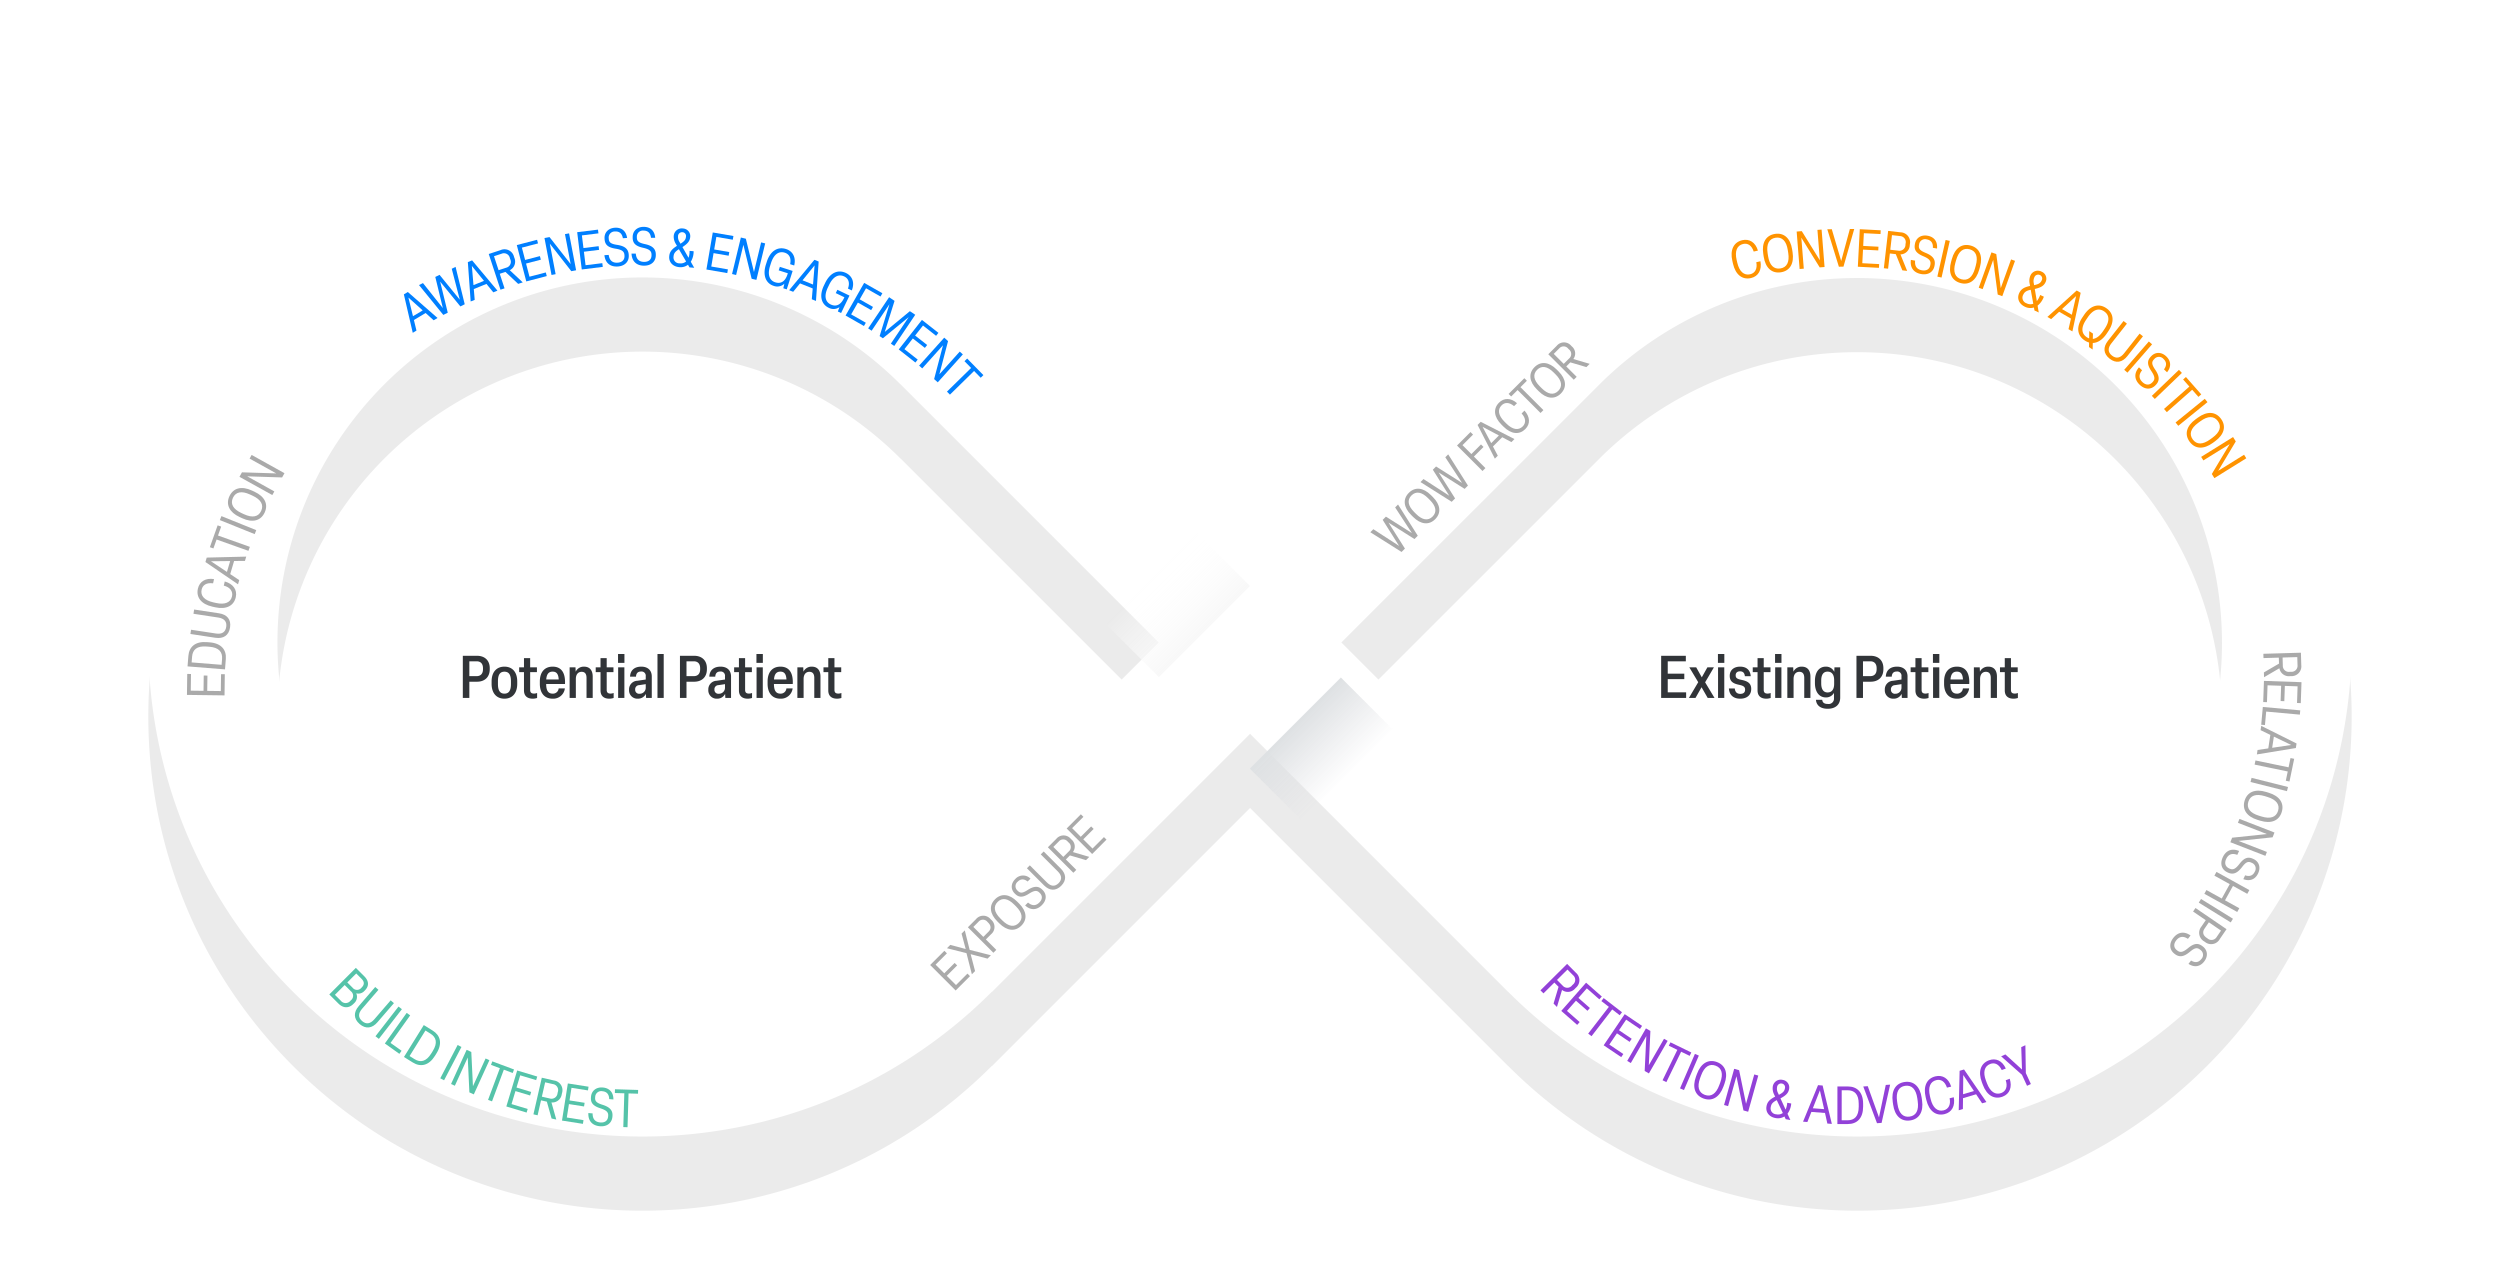 <svg xmlns="http://www.w3.org/2000/svg" xmlns:xlink="http://www.w3.org/1999/xlink" width="1011.332" height="519.764" viewBox="0 0 1011.332 519.764"><defs><style>.a{fill:#9241d8;}.b{fill:#ebebeb;}.c{fill:#fff;}.d{fill:url(#e);}.e{fill:url(#f);}.f{fill:#313438;}.g{clip-path:url(#g);}.h{fill:#007fff;}.i{fill:#55c3a9;}.j{fill:#aaa;}.k{fill:#ff9300;}.l{filter:url(#c);}.m{filter:url(#a);}</style><filter id="a" x="36" y="66" width="939.332" height="447.764" filterUnits="userSpaceOnUse"><feOffset dy="16" input="SourceAlpha"/><feGaussianBlur stdDeviation="8" result="b"/><feFlood flood-color="#23466f" flood-opacity="0.102"/><feComposite operator="in" in2="b"/><feComposite in="SourceGraphic"/></filter><filter id="c" x="0" y="0" width="1011.332" height="519.764" filterUnits="userSpaceOnUse"><feOffset dy="-14" input="SourceAlpha"/><feGaussianBlur stdDeviation="20" result="d"/><feFlood flood-color="#fff" flood-opacity="0.922"/><feComposite operator="in" in2="d"/><feComposite in="SourceGraphic"/></filter><linearGradient id="e" x1="0.5" x2="0.5" y2="1" gradientUnits="objectBoundingBox"><stop offset="0" stop-color="#dee1e3"/><stop offset="1" stop-color="#dfe0e4" stop-opacity="0"/></linearGradient><linearGradient id="f" x1="0.5" x2="0.5" y2="1" gradientUnits="objectBoundingBox"><stop offset="0" stop-color="#f8f8f8"/><stop offset="0.97" stop-color="#fff" stop-opacity="0.031"/><stop offset="1" stop-color="#dfe0e4" stop-opacity="0"/></linearGradient><clipPath id="g"><rect class="a" width="855.4" height="364.229"/></clipPath></defs><g transform="translate(-90 -2889.188)"><g class="m" transform="matrix(1, 0, 0, 1, 90, 2889.19)"><path class="b" d="M832.788,58.544c-78.059-78.059-204.617-78.059-282.676,0L445.691,162.966,341.269,58.544l-.05.049v-.049c-78.058-78.059-204.617-78.059-282.676,0s-78.059,204.617,0,282.676,204.617,78.059,282.676,0l.05.049L445.691,236.847,550.112,341.269l.025-.025c78.061,78.035,204.6,78.027,282.651-.024s78.059-204.617,0-282.676M304.328,304.328l-.05-.049a147.64,147.64,0,1,1,0-208.794h.05L408.749,199.907Zm491.518-.049a147.64,147.64,0,0,1-208.794,0l-.024.025-104.4-104.4L587.053,95.485A147.64,147.64,0,0,1,795.847,304.279" transform="translate(60 74)"/></g><g class="l" transform="matrix(1, 0, 0, 1, 90, 2889.19)"><path class="c" d="M832.788,58.544c-78.059-78.059-204.617-78.059-282.676,0L445.691,162.966,341.269,58.544l-.05.049v-.049c-78.058-78.059-204.617-78.059-282.676,0s-78.059,204.617,0,282.676,204.617,78.059,282.676,0l.05.049L445.691,236.847,550.112,341.269l.025-.025c78.061,78.035,204.6,78.027,282.651-.024s78.059-204.617,0-282.676M304.328,304.328l-.05-.049a147.64,147.64,0,1,1,0-208.794h.05L408.749,199.907Zm491.518-.049a147.64,147.64,0,0,1-208.794,0l-.024.025-104.4-104.4L587.053,95.485A147.64,147.64,0,0,1,795.847,304.279" transform="translate(60 74)"/></g><rect class="d" width="52.106" height="30.167" transform="translate(595.581 3200.101) rotate(-45)"/><rect class="e" width="52.106" height="30.167" transform="translate(595.642 3126.226) rotate(135)"/><path class="f" d="M-73.6,0V-6.552h3.12c2.976,0,5.136-1.752,5.136-5.064V-12c0-3.288-2.16-5.04-5.136-5.04h-5.76V0Zm0-14.808h2.952c1.536,0,2.568.888,2.568,2.808v.384c0,1.92-1.032,2.808-2.568,2.808H-73.6ZM-59.412.312c3.216,0,5.184-2.232,5.184-6.024v-.936c0-3.792-1.968-6-5.184-6-3.192,0-5.184,2.208-5.184,6v.936C-64.6-1.92-62.6.312-59.412.312Zm0-2.04c-1.752,0-2.616-1.224-2.616-3.864V-6.768c0-2.64.864-3.84,2.616-3.84,1.776,0,2.64,1.2,2.64,3.864v1.152C-56.772-2.952-57.636-1.728-59.412-1.728ZM-47.94.312A5.7,5.7,0,0,0-46.188.024V-1.992a3.49,3.49,0,0,1-1.248.24c-1.128,0-1.56-.5-1.56-1.512V-10.44h2.736v-1.92H-49v-3.72h-2.5v3.72h-1.944v1.92h1.944v7.416C-51.492-.936-50.292.312-47.94.312Zm8.04,0A4.735,4.735,0,0,0-34.956-3.84h-2.52A2.3,2.3,0,0,1-39.9-1.728c-1.7,0-2.568-1.128-2.616-3.672v-.24h7.608c.216-4.416-1.392-7.008-4.992-7.008-3.264,0-5.184,2.232-5.184,6v.936C-45.084-1.944-43.188.312-39.9.312Zm-2.592-7.776c.168-2.208,1.008-3.168,2.592-3.168s2.328.984,2.448,3.168ZM-30.516,0V-7.656c0-1.848.912-2.9,2.352-2.9,1.392,0,1.968.936,1.968,2.472V0h2.5V-8.64c0-2.28-1.032-4.008-3.528-4.008a3.626,3.626,0,0,0-3.36,2.04l-.072-1.752h-2.376V0ZM-16.98.312A5.7,5.7,0,0,0-15.228.024V-1.992a3.49,3.49,0,0,1-1.248.24c-1.128,0-1.56-.5-1.56-1.512V-10.44H-15.3v-1.92h-2.736v-3.72h-2.5v3.72h-1.944v1.92h1.944v7.416C-20.532-.936-19.332.312-16.98.312Zm6.12-18.072h-2.592v3.576h2.592Zm-2.544,5.4V0h2.52V-12.36ZM-5.46.312A3.5,3.5,0,0,0-2.2-1.632L-2.1,0H.2V-8.664c0-2.472-1.584-3.984-4.248-3.984-2.712,0-4.44,1.44-4.536,4.056h2.4c.072-1.464.816-2.088,2.064-2.088A1.706,1.706,0,0,1-2.244-8.736v1.3l-3.408.5A3.465,3.465,0,0,0-8.988-3.288,3.358,3.358,0,0,0-5.46.312Zm.7-1.992a1.579,1.579,0,0,1-1.752-1.7A1.627,1.627,0,0,1-4.932-5.16l2.688-.408v1.392A2.441,2.441,0,0,1-4.764-1.68ZM2.508-17.76V0h2.52V-17.76ZM14.244,0V-6.552h3.12c2.976,0,5.136-1.752,5.136-5.064V-12c0-3.288-2.16-5.04-5.136-5.04H11.6V0Zm0-14.808H17.2c1.536,0,2.568.888,2.568,2.808v.384c0,1.92-1.032,2.808-2.568,2.808H14.244ZM26.6.312a3.5,3.5,0,0,0,3.264-1.944L29.964,0h2.3V-8.664c0-2.472-1.584-3.984-4.248-3.984-2.712,0-4.44,1.44-4.536,4.056h2.4c.072-1.464.816-2.088,2.064-2.088A1.706,1.706,0,0,1,29.82-8.736v1.3l-3.408.5a3.465,3.465,0,0,0-3.336,3.648A3.358,3.358,0,0,0,26.6.312Zm.7-1.992a1.579,1.579,0,0,1-1.752-1.7A1.627,1.627,0,0,1,27.132-5.16l2.688-.408v1.392A2.441,2.441,0,0,1,27.3-1.68ZM39.012.312A5.7,5.7,0,0,0,40.764.024V-1.992a3.49,3.49,0,0,1-1.248.24c-1.128,0-1.56-.5-1.56-1.512V-10.44h2.736v-1.92H37.956v-3.72h-2.5v3.72H33.516v1.92H35.46v7.416C35.46-.936,36.66.312,39.012.312Zm6.12-18.072H42.54v3.576h2.592Zm-2.544,5.4V0h2.52V-12.36ZM52.236.312A4.735,4.735,0,0,0,57.18-3.84H54.66a2.3,2.3,0,0,1-2.424,2.112c-1.7,0-2.568-1.128-2.616-3.672v-.24h7.608c.216-4.416-1.392-7.008-4.992-7.008-3.264,0-5.184,2.232-5.184,6v.936C47.052-1.944,48.948.312,52.236.312ZM49.644-7.464c.168-2.208,1.008-3.168,2.592-3.168s2.328.984,2.448,3.168ZM61.62,0V-7.656c0-1.848.912-2.9,2.352-2.9,1.392,0,1.968.936,1.968,2.472V0h2.5V-8.64c0-2.28-1.032-4.008-3.528-4.008a3.626,3.626,0,0,0-3.36,2.04l-.072-1.752H59.1V0ZM75.156.312A5.7,5.7,0,0,0,76.908.024V-1.992a3.49,3.49,0,0,1-1.248.24c-1.128,0-1.56-.5-1.56-1.512V-10.44h2.736v-1.92H74.1v-3.72H71.6v3.72H69.66v1.92H71.6v7.416C71.6-.936,72.8.312,75.156.312Z" transform="translate(353.465 3171.516)"/><path class="f" d="M-61.716,0V-2.256h-7.44V-7.584h6.7V-9.816h-6.7v-4.992h7.32V-17.04H-71.82V0Zm3.792,0,2.448-4.32L-53,0h2.76l-3.792-6.312,3.552-6.048h-2.64L-55.38-8.328l-2.256-4.032H-60.42l3.6,6L-60.588,0ZM-46.26-17.76h-2.592v3.576h2.592Zm-2.544,5.4V0h2.52V-12.36ZM-39.828.312c2.76,0,4.44-1.512,4.44-3.936,0-2.256-1.368-3.144-3.912-3.672-1.824-.36-2.376-.792-2.376-1.848S-41-10.752-39.9-10.752c1.152,0,1.824.624,1.944,1.968h2.376c-.192-2.448-1.7-3.864-4.3-3.864-2.5,0-4.2,1.392-4.2,3.72,0,2.3,1.416,3.144,3.792,3.624,1.9.408,2.424.912,2.424,1.968,0,1.176-.744,1.7-1.92,1.7-1.3,0-2.088-.648-2.256-2.184h-2.376C-44.244-1.152-42.588.312-39.828.312Zm10.56,0A5.7,5.7,0,0,0-27.516.024V-1.992a3.49,3.49,0,0,1-1.248.24c-1.128,0-1.56-.5-1.56-1.512V-10.44h2.736v-1.92h-2.736v-3.72h-2.5v3.72h-1.944v1.92h1.944v7.416C-32.82-.936-31.62.312-29.268.312Zm6.12-18.072H-25.74v3.576h2.592Zm-2.544,5.4V0h2.52V-12.36ZM-18.252,0V-7.656c0-1.848.912-2.9,2.352-2.9,1.392,0,1.968.936,1.968,2.472V0h2.5V-8.64c0-2.28-1.032-4.008-3.528-4.008a3.626,3.626,0,0,0-3.36,2.04L-18.4-12.36h-2.376V0Zm13.8,4.392C-1.26,4.392.612,2.688.612-.12V-12.36H-1.716l-.072,1.824A3.647,3.647,0,0,0-5.22-12.648c-2.616,0-4.392,2.088-4.392,5.832v.768c0,3.744,1.8,5.856,4.44,5.856A3.619,3.619,0,0,0-1.908-2.04V.1A2.162,2.162,0,0,1-4.38,2.448c-1.44,0-2.16-.528-2.28-1.68H-9.2C-9.036,2.952-7.428,4.392-4.452,4.392Zm-.048-6.6c-1.608,0-2.568-1.224-2.568-3.624V-6.984c0-2.448.912-3.648,2.568-3.648,1.728,0,2.664,1.224,2.664,3.48v1.464C-1.836-3.456-2.772-2.208-4.5-2.208ZM9.828,0V-6.552h3.12c2.976,0,5.136-1.752,5.136-5.064V-12c0-3.288-2.16-5.04-5.136-5.04H7.188V0Zm0-14.808H12.78c1.536,0,2.568.888,2.568,2.808v.384c0,1.92-1.032,2.808-2.568,2.808H9.828ZM22.188.312a3.5,3.5,0,0,0,3.264-1.944L25.548,0h2.3V-8.664c0-2.472-1.584-3.984-4.248-3.984-2.712,0-4.44,1.44-4.536,4.056h2.4c.072-1.464.816-2.088,2.064-2.088A1.706,1.706,0,0,1,25.4-8.736v1.3L22-6.936A3.465,3.465,0,0,0,18.66-3.288,3.358,3.358,0,0,0,22.188.312Zm.7-1.992a1.579,1.579,0,0,1-1.752-1.7A1.627,1.627,0,0,1,22.716-5.16L25.4-5.568v1.392A2.441,2.441,0,0,1,22.884-1.68ZM34.6.312A5.7,5.7,0,0,0,36.348.024V-1.992a3.49,3.49,0,0,1-1.248.24c-1.128,0-1.56-.5-1.56-1.512V-10.44h2.736v-1.92H33.54v-3.72h-2.5v3.72H29.1v1.92h1.944v7.416C31.044-.936,32.244.312,34.6.312Zm6.12-18.072H38.124v3.576h2.592Zm-2.544,5.4V0h2.52V-12.36ZM47.82.312A4.735,4.735,0,0,0,52.764-3.84h-2.52A2.3,2.3,0,0,1,47.82-1.728c-1.7,0-2.568-1.128-2.616-3.672v-.24h7.608c.216-4.416-1.392-7.008-4.992-7.008-3.264,0-5.184,2.232-5.184,6v.936C42.636-1.944,44.532.312,47.82.312ZM45.228-7.464c.168-2.208,1.008-3.168,2.592-3.168s2.328.984,2.448,3.168ZM57.2,0V-7.656c0-1.848.912-2.9,2.352-2.9,1.392,0,1.968.936,1.968,2.472V0h2.5V-8.64c0-2.28-1.032-4.008-3.528-4.008a3.626,3.626,0,0,0-3.36,2.04L57.06-12.36H54.684V0ZM70.74.312A5.7,5.7,0,0,0,72.492.024V-1.992a3.49,3.49,0,0,1-1.248.24c-1.128,0-1.56-.5-1.56-1.512V-10.44H72.42v-1.92H69.684v-3.72h-2.5v3.72H65.244v1.92h1.944v7.416C67.188-.936,68.388.312,70.74.312Z" transform="translate(833.811 3171.516)"/><g transform="translate(165.63 2980.956)"><g class="g"><path class="h" d="M183.052,29.621l-4.744-14.44,4.8-1.577a3.954,3.954,0,0,1,5.424,2.725l.128.387a3.873,3.873,0,0,1-1.844,5.021l5.245,4.924-1.851.608-5.15-4.842-2.3.755,1.938,5.9Zm-.765-7.883,3.05-1a2.452,2.452,0,0,0,1.654-3.472l-.127-.387a2.445,2.445,0,0,0-3.384-1.8l-3.051,1Z" transform="translate(-56.223 -4.2)"/><path class="h" d="M198.717,24.485,194.884,9.778l8.2-2.138.383,1.471-6.524,1.7,1.3,4.991,5.987-1.558.377,1.449-5.986,1.56,1.387,5.323,6.608-1.721L207,22.327Z" transform="translate(-61.449 -2.409)"/><path class="h" d="M214.079,20.677,211.234,5.742l2.04-.388,8.555,10.926L219.52,4.163l1.662-.316,2.845,14.934-1.935.369-8.7-11.138L215.74,20.36Z" transform="translate(-66.605 -1.213)"/><path class="h" d="M232.408,17.761,230.556,2.678l8.413-1.033.186,1.508-6.692.821.629,5.12,6.14-.754.182,1.487-6.139.754.67,5.46,6.778-.832.184,1.508Z" transform="translate(-72.697 -0.519)"/><path class="h" d="M246.644,11.622l1.73-.108c.349,2.488,1.77,3.258,3.608,3.143,1.624-.1,2.9-.974,2.783-2.855l-.013-.214c-.1-1.517-1.017-2.189-3.638-2.605-3.206-.508-4.27-1.729-4.4-3.865L246.7,4.9c-.147-2.351,1.453-4.209,4.188-4.38,2.5-.156,4.49,1.115,4.935,4.133l-1.71.107c-.338-1.974-1.506-2.824-3.13-2.722a2.441,2.441,0,0,0-2.6,2.736l.012.192c.091,1.475.838,2.093,3.33,2.474,3.074.453,4.6,1.58,4.753,3.994l.014.214c.153,2.458-1.466,4.361-4.479,4.548-2.928.182-5.016-1.317-5.37-4.578" transform="translate(-77.77 -0.161)"/><path class="h" d="M262.658,10.813h1.734c.194,2.5,1.565,3.36,3.406,3.359,1.626,0,2.952-.794,2.952-2.678V11.28c0-1.52-.879-2.247-3.469-2.824-3.168-.705-4.153-1.989-4.155-4.13V4.113c0-2.355,1.71-4.112,4.45-4.113,2.5,0,4.411,1.39,4.669,4.429h-1.712c-.215-1.991-1.328-2.911-2.955-2.911a2.442,2.442,0,0,0-2.761,2.57v.192c0,1.478.708,2.14,3.17,2.675,3.04.64,4.5,1.86,4.5,4.279v.214c0,2.462-1.733,4.261-4.751,4.262-2.933,0-4.924-1.624-5.076-4.9" transform="translate(-82.819 0)"/><path class="h" d="M295.033,16.856l-1.9-.162-.618-1.063A4.945,4.945,0,0,1,289,16.6c-2.687-.229-4.269-2.084-4.074-4.366.138-1.621.8-2.789,3.134-4.244l-.411-.723a5.554,5.554,0,0,1-.9-3.279,3.261,3.261,0,0,1,3.74-3.032,3.093,3.093,0,0,1,2.929,3.43c-.147,1.727-1.117,2.762-3.143,4.094l2.465,4.335a8.231,8.231,0,0,0,.412-2.8l1.642.14a8.013,8.013,0,0,1-1.138,4.265ZM291.749,14.3l-2.907-4.954c-1.7,1.057-2.07,1.842-2.165,2.952a2.38,2.38,0,0,0,2.449,2.766,3.357,3.357,0,0,0,2.622-.763M288.491,4.156a3.568,3.568,0,0,0,.6,2.264l.391.7c1.611-1,2.121-1.688,2.218-2.818a1.534,1.534,0,0,0-1.39-1.838,1.636,1.636,0,0,0-1.821,1.693" transform="translate(-89.834 -0.295)"/><path class="h" d="M306.906,18.3l2.574-14.98,8.355,1.435-.257,1.5-6.646-1.141-.873,5.084,6.1,1.048-.254,1.477-6.1-1.048-.931,5.423,6.731,1.156-.258,1.5Z" transform="translate(-96.771 -1.048)"/><path class="h" d="M322.056,21.068,325.62,6.3l2.018.487,3.287,13.475,2.892-11.984,1.643.4L331.9,23.443l-1.914-.462L326.647,9.252,323.7,21.465Z" transform="translate(-101.548 -1.985)"/><path class="h" d="M341.816,19.223l.352-1.1c1.4-4.384,4.4-6.235,7.8-5.147,2.732.872,4.083,3.395,3.291,6.647l-1.651-.527c.55-2.5-.4-4.084-2.136-4.638-2.487-.795-4.5.72-5.614,4.206l-.351,1.1c-1.108,3.466-.333,5.894,2.073,6.663,2.711.866,4.226-.92,4.955-3.2l.144-.448-3.69-1.179.456-1.428,5.178,1.656-2.384,7.462-1.388-.443L349.264,27a4.145,4.145,0,0,1-4.321.865c-3.1-.99-4.548-4.194-3.127-8.639" transform="translate(-107.606 -3.995)"/><path class="h" d="M364.955,35.437l.367-4.373-5.128-2.053-2.772,3.41-1.63-.653L366,19.479l1.729.692-1.081,15.943ZM361.2,27.774l4.253,1.7.636-7.748Z" transform="translate(-112.186 -6.142)"/><path class="h" d="M375.849,32.052l.5-1.041c2-4.144,5.225-5.56,8.444-4.007,2.583,1.246,3.569,3.931,2.331,7.041l-1.562-.752c.894-2.4.171-4.1-1.467-4.89-2.352-1.135-4.555.084-6.145,3.38l-.5,1.041c-1.58,3.278-1.152,5.789,1.124,6.887,2.564,1.236,4.312-.32,5.354-2.48l.2-.424-3.49-1.683.651-1.349,4.9,2.361-3.4,7.056-1.31-.633.663-1.771a4.146,4.146,0,0,1-4.4.255c-2.93-1.414-3.917-4.789-1.89-8.991" transform="translate(-118.173 -8.321)"/><path class="h" d="M389.129,46.317l7.519-13.21,7.368,4.194-.752,1.32L397.4,35.286l-2.553,4.484,5.377,3.061-.741,1.3-5.378-3.061-2.722,4.782,5.936,3.378-.753,1.321Z" transform="translate(-122.697 -10.439)"/><path class="h" d="M402.471,54.185l8.478-12.613,2.2,1.481-3.942,12.541L419.35,47.22l2.168,1.456L413.04,61.289l-1.385-.931,7.223-10.748-10.457,8.574-1.314-.883L411.1,44.38l-7.223,10.748Z" transform="translate(-126.904 -13.108)"/><path class="h" d="M420.545,66.936l9.384-11.952,6.666,5.234-.939,1.2-5.3-4.164-3.184,4.057,4.864,3.82-.924,1.178-4.865-3.82-3.4,4.326,5.369,4.217-.939,1.194Z" transform="translate(-132.603 -17.337)"/><path class="h" d="M432.589,76.777l10.155-11.308,1.545,1.387-3.508,13.422,8.238-9.174,1.258,1.13L440.122,83.542l-1.465-1.316,3.586-13.668-8.4,9.349Z" transform="translate(-136.401 -20.643)"/><path class="h" d="M449.037,91.193l9.772-9.574-2.683-2.737,1.086-1.065,6.562,6.7-1.085,1.064-2.682-2.737-9.772,9.573Z" transform="translate(-141.587 -24.537)"/><path class="i" d="M84.1,448.565l10.743-10.748,3.391,3.389c1.786,1.785,2.166,3.828.214,5.781l-.136.137a3.26,3.26,0,0,1-3.314.985,3.493,3.493,0,0,1-.907,4.056l-.227.227c-1.967,1.968-4.268,1.666-6.069-.135Zm2.271.151,2.407,2.407a2.476,2.476,0,0,0,3.843.029l.227-.227a2.311,2.311,0,0,0-.016-3.647l-2.513-2.512Zm5.008-5.011,2.165,2.164a2.255,2.255,0,0,0,3.511.029l.136-.137c1.195-1.2,1.119-2.361-.077-3.556l-2.119-2.118Z" transform="translate(-26.516 -138.049)"/><path class="i" d="M100.753,456.874l6.682-7.749,1.313,1.132-6.64,7.7c-1.552,1.8-1.654,3.492.048,4.96,1.606,1.384,3.289,1.168,4.911-.713l6.626-7.684,1.313,1.133-6.668,7.733c-2.11,2.448-4.705,2.867-7.2.715-2.481-2.139-2.508-4.763-.383-7.227" transform="translate(-31.283 -141.615)"/><rect class="i" width="15.201" height="1.734" transform="matrix(0.613, -0.79, 0.79, 0.613, 76.261, 327.431)"/><path class="i" d="M116.924,476.793l8.827-12.375,1.412,1.007-7.944,11.138,4.462,3.182-.883,1.237Z" transform="translate(-36.868 -146.437)"/><path class="i" d="M128.213,484.523l8.019-12.914,3.6,2.236c3.111,1.931,4.042,5.181,1.534,9.219l-.611.983c-2.484,4-5.814,4.655-8.943,2.713Zm2.275-.377,2.019,1.254c2.346,1.457,4.662,1.056,6.741-2.291l.61-.982c2.066-3.329,1.429-5.589-.954-7.069l-2-1.243Z" transform="translate(-40.427 -148.704)"/><rect class="i" width="15.202" height="1.734" transform="translate(102.473 344.441) rotate(-62.454)"/><path class="i" d="M156.037,500.066l6.3-13.826,1.889.861.669,13.854,5.115-11.216,1.538.7-6.3,13.826-1.792-.817-.668-14.111-5.213,11.43Z" transform="translate(-49.2 -153.317)"/><path class="i" d="M177.9,508.636l4.78-12.816-3.59-1.339.531-1.424,8.785,3.277-.532,1.424-3.591-1.339L179.5,509.235Z" transform="translate(-56.094 -155.467)"/><path class="i" d="M188.7,513l4.384-14.555,8.118,2.445-.438,1.456L194.31,500.4l-1.488,4.94,5.924,1.785-.432,1.435-5.925-1.784L190.8,512.04l6.539,1.97-.438,1.456Z" transform="translate(-59.501 -157.164)"/><path class="i" d="M204.706,517.531l3.386-14.819,4.926,1.125a3.955,3.955,0,0,1,3.242,5.133l-.092.4a3.871,3.871,0,0,1-4.17,3.352l1.953,6.925-1.9-.433-1.915-6.807-2.358-.539-1.382,6.053Zm3.412-7.149,3.132.716a2.452,2.452,0,0,0,3.208-2.122l.09-.4a2.445,2.445,0,0,0-1.973-3.284l-3.131-.715Z" transform="translate(-64.546 -158.511)"/><path class="i" d="M221.582,521.119,223.95,506.1l8.375,1.321-.236,1.5-6.663-1.051-.8,5.1,6.112.963-.233,1.48-6.112-.963-.858,5.435,6.747,1.065-.237,1.5Z" transform="translate(-69.868 -159.58)"/><path class="i" d="M237.156,518.813l1.726.158c-.036,2.512,1.25,3.49,3.082,3.658,1.621.149,3.015-.519,3.187-2.4l.019-.213c.139-1.513-.669-2.318-3.195-3.13-3.091-.993-3.954-2.361-3.758-4.493l.019-.213c.215-2.345,2.08-3.937,4.809-3.686,2.494.228,4.264,1.788,4.243,4.838l-1.706-.156c-.031-2-1.056-3.02-2.676-3.169a2.44,2.44,0,0,0-2.983,2.306l-.018.192c-.136,1.471.507,2.2,2.911,2.954,2.968.917,4.307,2.265,4.085,4.674l-.019.213c-.225,2.451-2.116,4.083-5.121,3.808-2.92-.268-4.755-2.07-4.6-5.345" transform="translate(-74.775 -160.327)"/><path class="i" d="M256.23,524.839l.414-13.668-3.828-.116.045-1.519,9.37.283-.047,1.519-3.829-.116-.414,13.669Z" transform="translate(-79.716 -160.663)"/><path class="j" d="M15.2,272.833l-15.2-.2.112-8.478,1.52.02-.088,6.745,5.159.067.081-6.187,1.5.019L8.2,271.006l5.5.072.09-6.83,1.52.021Z" transform="translate(0 -83.291)"/><path class="j" d="M15.5,256.362.343,255.154l.337-4.225c.291-3.649,2.752-5.966,7.49-5.588l1.152.091c4.7.375,6.8,3.034,6.51,6.705Zm-1.378-1.849.188-2.369c.22-2.753-1.2-4.627-5.126-4.94l-1.153-.092C4.123,246.8,2.407,248.4,2.183,251.2L2,253.546Z" transform="translate(-0.108 -77.346)"/><path class="j" d="M12.159,237.527,2.04,235.991l.26-1.715L12.355,235.8c2.351.357,3.838-.457,4.175-2.68.318-2.1-.761-3.406-3.216-3.779L3.279,227.819,3.54,226.1l10.1,1.533c3.2.484,4.933,2.459,4.439,5.719-.492,3.24-2.7,4.659-5.917,4.17" transform="translate(-0.643 -71.294)"/><path class="j" d="M13.336,219.46l-1.128-.254c-4.49-1.011-6.607-3.79-5.827-7.256.648-2.882,3.084-4.441,6.534-3.883l-.385,1.712c-2.661-.357-4.211.676-4.629,2.535-.559,2.485,1.126,4.355,4.7,5.16l1.128.253c3.55.8,5.9-.186,6.459-2.671.455-2.026-.789-3.71-3.323-4.346l.381-1.69c3.382.958,5.148,3.352,4.466,6.38-.775,3.445-3.821,5.086-8.373,4.062" transform="translate(-1.962 -65.57)"/><path class="j" d="M26.9,196.566l-4.387.038-1.571,5.3,3.651,2.444-.5,1.684-13.181-9.02.53-1.786,15.973-.4Zm-7.282,4.451,1.3-4.393-7.774.085Z" transform="translate(-3.441 -61.429)"/><path class="j" d="M29.142,186.672l-12.888-4.581-1.283,3.61-1.432-.509,3.14-8.834,1.432.509-1.284,3.61,12.888,4.581Z" transform="translate(-4.269 -55.608)"/><rect class="j" width="1.734" height="15.199" transform="matrix(0.374, -0.927, 0.927, 0.374, 13.299, 118.623)"/><path class="j" d="M29.983,166.527l-1.048-.485c-4.157-1.927-5.676-5.061-4.119-8.421s4.932-4.226,9.088-2.3l1.048.486c4.156,1.926,5.676,5.061,4.118,8.421s-4.931,4.226-9.087,2.3m4.222-9.108-1.049-.487c-3.379-1.566-5.788-1.1-6.923,1.345-1.124,2.428.069,4.586,3.449,6.152l1.049.486c3.379,1.566,5.8,1.082,6.922-1.345,1.134-2.446-.068-4.585-3.448-6.151" transform="translate(-7.636 -48.656)"/><path class="j" d="M44.311,151l-13.286-7.385,1.009-1.815,13.868.433-10.778-5.992.822-1.478,13.286,7.385-.957,1.721-14.126-.455,10.984,6.106Z" transform="translate(-9.783 -42.494)"/><path class="j" d="M449.411,443.79,439.1,433.478l5.752-5.751,1.031,1.03-4.576,4.576,3.5,3.5,4.2-4.2,1.017,1.017-4.2,4.2,3.733,3.733,4.633-4.633,1.03,1.031Z" transform="translate(-138.453 -134.867)"/><path class="j" d="M459.106,433.419l-2.179-8.54-7.9-2,1.351-1.351,6.231,1.671-1.671-6.231,1.307-1.307,1.962,7.887,8.6,2.178-1.365,1.365-6.826-1.8,1.787,6.841Z" transform="translate(-141.584 -131.061)"/><path class="j" d="M471.705,421.992,461.393,411.68l3.3-3.3a3.809,3.809,0,0,1,5.839-.029l.275.275a3.825,3.825,0,0,1-.014,5.853l-2.12,2.121,4.211,4.212Zm-4.066-6.42,2.092-2.092c1.089-1.089,1.162-2.381-.116-3.66l-.277-.276a2.327,2.327,0,0,0-3.646-.1l-2.091,2.092Z" transform="translate(-145.483 -128.334)"/><path class="j" d="M478.375,406.249l-.784-.785c-3.109-3.108-3.442-6.434-.929-8.947s5.838-2.179,8.946.93l.785.784c3.108,3.108,3.442,6.434.929,8.947s-5.839,2.179-8.947-.929m6.812-6.812-.785-.785c-2.526-2.527-4.85-2.9-6.681-1.075s-1.452,4.155,1.074,6.681l.785.785c2.527,2.527,4.865,2.89,6.681,1.074s1.452-4.153-1.075-6.681" transform="translate(-149.771 -124.5)"/><path class="j" d="M492.717,395.359l1.176-1.176c1.83,1.568,3.341,1.22,4.589-.029,1.1-1.1,1.467-2.542.189-3.82l-.145-.145c-1.031-1.032-2.12-.93-4.27.435-2.628,1.67-4.168,1.467-5.621.014l-.145-.145c-1.6-1.6-1.627-3.951.232-5.81a4.2,4.2,0,0,1,6.173-.16l-1.162,1.162c-1.5-1.206-2.876-1.075-3.98.029a2.342,2.342,0,0,0-.131,3.617l.132.131c1,1,1.932.973,3.965-.334,2.5-1.627,4.313-1.786,5.955-.145l.144.145c1.671,1.67,1.714,4.066-.334,6.115-1.989,1.989-4.443,2.236-6.767.116" transform="translate(-153.654 -120.844)"/><path class="j" d="M503.211,382.776l-6.943-6.943,1.176-1.176,6.9,6.9c1.612,1.612,3.224,1.829,4.75.3,1.438-1.439,1.35-3.065-.333-4.749l-6.885-6.885,1.176-1.176,6.928,6.928c2.193,2.193,2.411,4.705.174,6.942-2.222,2.223-4.734,2.062-6.942-.145" transform="translate(-156.479 -116.366)"/><path class="j" d="M518.968,374.672,508.656,364.36l3.428-3.428a3.793,3.793,0,0,1,5.824-.014l.276.276a3.715,3.715,0,0,1,.595,5.1l6.624,1.947-1.322,1.321-6.507-1.917-1.641,1.641,4.211,4.212Zm-4.066-6.42,2.179-2.179a2.352,2.352,0,0,0-.087-3.689l-.277-.276a2.346,2.346,0,0,0-3.675-.073l-2.178,2.179Z" transform="translate(-160.385 -113.374)"/><path class="j" d="M530.063,363.138,519.75,352.826l5.752-5.751,1.031,1.03-4.576,4.576,3.5,3.5,4.2-4.2L530.673,353l-4.2,4.2,3.733,3.733,4.633-4.633,1.03,1.031Z" transform="translate(-163.884 -109.437)"/><path class="k" d="M913.184,17.342l-.261-1.126c-1.039-4.483.546-7.6,4.008-8.4,2.878-.668,5.339.85,6.336,4.2l-1.71.4c-.834-2.553-2.437-3.5-4.294-3.07-2.482.576-3.436,2.907-2.609,6.472l.261,1.126c.822,3.545,2.73,5.235,5.212,4.659,2.023-.469,3-2.322,2.473-4.88l1.688-.391c.606,3.462-.785,6.093-3.808,6.794-3.441.8-6.242-1.234-7.3-5.781" transform="translate(-287.757 -2.416)"/><path class="k" d="M931.44,13.376l-.177-1.143c-.7-4.526,1.063-7.529,4.722-8.1s6.251,1.759,6.954,6.285l.177,1.142c.7,4.526-1.063,7.53-4.722,8.1s-6.25-1.759-6.954-6.285m9.92-1.541-.177-1.141c-.571-3.681-2.294-5.428-4.958-5.014-2.644.41-3.777,2.6-3.205,6.281L933.2,13.1c.572,3.68,2.315,5.423,4.958,5.013,2.665-.414,3.777-2.6,3.206-6.281" transform="translate(-293.591 -1.278)"/><path class="k" d="M952.254,17.556l-1.2-15.148,2.07-.164,7.312,11.784L959.457,1.74l1.686-.134,1.2,15.147-1.963.156L952.944,4.9l.995,12.524Z" transform="translate(-299.878 -0.507)"/><path class="k" d="M973.842,16.523,969.159,1.376l1.819-.02,3.8,12.867,3.5-12.946,1.777-.019L975.7,16.5Z" transform="translate(-305.588 -0.396)"/><path class="k" d="M987.2,16.566l.79-15.176,8.465.441-.079,1.517L989.638,3l-.268,5.15,6.177.322-.077,1.5-6.177-.321-.286,5.493,6.819.356-.079,1.517Z" transform="translate(-311.275 -0.438)"/><path class="k" d="M1002.571,17.5l1.735-15.1,5.019.576a3.956,3.956,0,0,1,3.786,4.746l-.047.4a3.873,3.873,0,0,1-3.775,3.79l2.7,6.665-1.935-.222-2.651-6.553-2.4-.276-.709,6.167Zm2.605-7.478,3.189.367a2.452,2.452,0,0,0,2.955-2.462l.047-.4a2.446,2.446,0,0,0-2.322-3.048l-3.19-.367Z" transform="translate(-316.123 -0.759)"/><path class="k" d="M1018.53,14.978l1.707.306c-.252,2.5.946,3.584,2.758,3.908,1.6.288,3.047-.258,3.38-2.112l.038-.211c.268-1.5-.468-2.367-2.915-3.393-2.994-1.254-3.737-2.692-3.36-4.8l.038-.211c.415-2.317,2.411-3.743,5.108-3.26,2.466.442,4.1,2.148,3.812,5.184l-1.686-.3c.14-2-.794-3.1-2.4-3.386a2.44,2.44,0,0,0-3.171,2.042l-.034.19c-.26,1.453.318,2.231,2.646,3.192,2.879,1.169,4.1,2.626,3.671,5.007l-.039.21c-.433,2.424-2.457,3.888-5.428,3.356-2.887-.517-4.559-2.47-4.13-5.72" transform="translate(-321.134 -1.612)"/><rect class="k" width="15.197" height="1.733" transform="translate(708.095 20.132) rotate(-77.323)"/><path class="k" d="M1042.1,17.489l.311-1.113c1.229-4.412,4.076-6.42,7.643-5.425s4.968,4.183,3.738,8.595l-.309,1.114c-1.229,4.413-4.077,6.419-7.644,5.425s-4.967-4.183-3.739-8.6m9.671,2.694.31-1.114c1-3.588.152-5.89-2.446-6.613-2.578-.718-4.513.809-5.513,4.4l-.31,1.113c-1,3.588-.131,5.9,2.446,6.614,2.6.724,4.514-.81,5.513-4.4" transform="translate(-328.448 -3.374)"/><path class="k" d="M1058.636,29.376l5.149-14.3,1.953.7,1.806,13.755,4.176-11.6,1.591.572-5.148,14.3-1.853-.667-1.827-14.014-4.257,11.823Z" transform="translate(-333.801 -4.753)"/><path class="k" d="M1090.26,42.814l-1.727-.8-.216-1.211a4.941,4.941,0,0,1-3.638-.3c-2.446-1.137-3.3-3.421-2.329-5.5.686-1.475,1.705-2.346,4.4-2.911l-.138-.82a5.553,5.553,0,0,1,.278-3.389,3.261,3.261,0,0,1,4.552-1.565,3.093,3.093,0,0,1,1.575,4.227c-.731,1.573-2,2.212-4.356,2.767l.828,4.917a8.239,8.239,0,0,0,1.347-2.49l1.494.695a8,8,0,0,1-2.532,3.615Zm-2.206-3.529-1.031-5.649c-1.961.409-2.576,1.021-3.045,2.029a2.379,2.379,0,0,0,1.351,3.438,3.355,3.355,0,0,0,2.725.181m.418-10.641a3.576,3.576,0,0,0-.212,2.333l.128.791c1.857-.387,2.572-.857,3.05-1.886a1.534,1.534,0,0,0-.675-2.2,1.636,1.636,0,0,0-2.29.965" transform="translate(-341.155 -8.179)"/><path class="k" d="M1107.741,53.245l.989-4.276-4.781-2.765-3.231,2.978-1.52-.88,11.854-10.7,1.612.933-3.348,15.621Zm-2.624-8.12,3.966,2.294,1.736-7.577Z" transform="translate(-346.591 -11.856)"/><path class="k" d="M1128.937,57.848c-1.654,2.448-3.627,3.725-5.634,3.79l-.057,2.648-1.472-.994.029-1.84a6.714,6.714,0,0,1-1.835-.879c-3.07-2.071-3.387-5.54-.824-9.338l.646-.957c2.563-3.8,5.9-4.8,8.969-2.726s3.388,5.542.824,9.339Zm-5.57-.015L1123.324,60c1.42-.152,2.822-1.195,4.14-3.147l.646-.957c2.085-3.087,2.01-5.539-.225-7.05-2.218-1.5-4.538-.661-6.623,2.425l-.646.959c-2.085,3.087-1.993,5.551.225,7.048a4.55,4.55,0,0,0,.995.517l.04-2.969Z" transform="translate(-352.337 -14.66)"/><path class="k" d="M1134.309,63.665l6.331-8.035L1142,56.7l-6.291,7.986c-1.471,1.866-1.5,3.56.268,4.951,1.664,1.311,3.336,1.022,4.873-.928l6.278-7.969,1.361,1.073-6.318,8.019c-2,2.538-4.573,3.072-7.162,1.033-2.572-2.026-2.715-4.646-.7-7.2" transform="translate(-357.225 -17.541)"/><rect class="k" width="15.196" height="1.734" transform="translate(783.677 57.841) rotate(-48.99)"/><path class="k" d="M1152.643,80.318l1.256,1.2c-1.587,1.947-1.185,3.512.149,4.782,1.178,1.122,2.686,1.464,3.985.1l.147-.155c1.048-1.1.915-2.233-.563-4.437-1.808-2.7-1.636-4.307-.16-5.857l.148-.155c1.623-1.706,4.074-1.8,6.059.092,1.814,1.727,2.235,4.049.325,6.429l-1.241-1.18c1.218-1.591,1.046-3.025-.132-4.147a2.44,2.44,0,0,0-3.771-.043l-.133.139c-1.018,1.071-.965,2.038.45,4.123,1.759,2.561,1.972,4.45.3,6.2l-.147.155c-1.7,1.784-4.194,1.89-6.38-.191-2.125-2.022-2.445-4.574-.3-7.05" transform="translate(-362.981 -23.487)"/><rect class="k" width="15.199" height="1.734" transform="translate(794.858 68.374) rotate(-43.845)"/><path class="k" d="M1168.1,101.638l10.256-9.049-2.535-2.873,1.14-1.006,6.2,7.03-1.139,1.005-2.535-2.872-10.257,9.049Z" transform="translate(-368.315 -27.971)"/><rect class="k" width="15.202" height="1.735" transform="matrix(0.777, -0.63, 0.63, 0.777, 804.459, 79.141)"/><path class="k" d="M1185.093,112.529l.935-.681c3.7-2.7,7.18-2.507,9.362.485s1.3,6.364-2.4,9.063l-.934.681c-3.7,2.7-7.18,2.507-9.362-.485s-1.3-6.363,2.4-9.063m5.917,8.111.933-.681c3.01-2.2,3.773-4.526,2.183-6.706-1.577-2.162-4.043-2.165-7.052.03l-.934.681c-3.009,2.2-3.76,4.545-2.183,6.706,1.59,2.179,4.043,2.165,7.053-.03" transform="translate(-372.547 -34.668)"/><path class="k" d="M1190.049,132.212l12.905-8.022,1.1,1.763-7.114,11.906,10.47-6.508.892,1.436-12.905,8.022-1.039-1.673,7.258-12.121-10.67,6.632Z" transform="translate(-375.237 -39.159)"/><path class="a" d="M799.68,446.164l10.785-10.7,3.558,3.584a3.953,3.953,0,0,1-.008,6.068l-.289.287a3.872,3.872,0,0,1-5.314.6l-2.054,6.892-1.371-1.382,2.023-6.772-1.7-1.717-4.405,4.372Zm6.7-4.211,2.262,2.279a2.451,2.451,0,0,0,3.844-.077l.288-.286a2.443,2.443,0,0,0,.09-3.828l-2.261-2.279Z" transform="translate(-252.149 -137.306)"/><path class="a" d="M811.978,457.981l10.042-11.412,6.364,5.6-1,1.141-5.063-4.455-3.409,3.874,4.646,4.087-.99,1.125-4.645-4.087-3.635,4.131,5.127,4.511-1,1.141Z" transform="translate(-256.026 -140.809)"/><path class="a" d="M827.881,470.035l8.366-10.826-3.033-2.343.93-1.2,7.42,5.735-.929,1.2-3.033-2.344-8.366,10.826Z" transform="translate(-261.041 -143.676)"/><path class="a" d="M837.039,477.759l8.508-12.6,7.026,4.745-.851,1.26-5.589-3.775-2.887,4.277,5.128,3.463-.839,1.243-5.127-3.463-3.08,4.559,5.66,3.823-.851,1.26Z" transform="translate(-263.929 -146.671)"/><path class="a" d="M850.941,486.736l7.581-13.173,1.8,1.036-.64,13.859,6.151-10.687,1.466.844-7.582,13.173-1.707-.983.665-14.116-6.268,10.891Z" transform="translate(-268.312 -149.32)"/><path class="a" d="M871.83,497.152l5.977-12.3-3.446-1.675.665-1.367,8.433,4.1-.663,1.367-3.448-1.674-5.977,12.3Z" transform="translate(-274.899 -151.919)"/><rect class="a" width="15.196" height="1.733" transform="translate(603.993 348.516) rotate(-66.641)"/><path class="a" d="M891.257,499.143l.4-1.085c1.584-4.3,4.584-6.07,8.059-4.791s4.614,4.572,3.032,8.871l-.4,1.085c-1.582,4.3-4.583,6.07-8.059,4.791s-4.613-4.572-3.032-8.871m9.422,3.467.4-1.085c1.287-3.5.627-5.86-1.9-6.791-2.511-.924-4.565.442-5.851,3.938l-.4,1.085c-1.286,3.5-.608,5.866,1.9,6.791,2.531.931,4.564-.442,5.85-3.938" transform="translate(-280.804 -155.405)"/><path class="a" d="M908.162,512.1l4.094-14.638,2,.559,2.8,13.588,3.322-11.875,1.628.455-4.093,14.638-1.9-.531-2.842-13.843-3.384,12.1Z" transform="translate(-286.355 -156.857)"/><path class="a" d="M942.854,520.2l-1.876-.33-.521-1.113a4.941,4.941,0,0,1-3.592.65c-2.657-.468-4.066-2.455-3.669-4.711.281-1.6,1.041-2.707,3.5-3.947L936.35,510a5.555,5.555,0,0,1-.606-3.345,3.26,3.26,0,0,1,3.994-2.686,3.093,3.093,0,0,1,2.613,3.677c-.3,1.707-1.358,2.651-3.495,3.8l2.07,4.537a8.224,8.224,0,0,0,.659-2.753l1.623.286a8.007,8.007,0,0,1-1.512,4.145Zm-3.042-2.839-2.455-5.192c-1.788.9-2.225,1.651-2.418,2.748a2.38,2.38,0,0,0,2.194,2.972,3.355,3.355,0,0,0,2.679-.528m-2.343-10.389a3.572,3.572,0,0,0,.4,2.309l.327.731c1.693-.854,2.262-1.492,2.459-2.609a1.533,1.533,0,0,0-1.221-1.954,1.636,1.636,0,0,0-1.963,1.523" transform="translate(-294.227 -158.885)"/><path class="a" d="M964.665,522.645l-.955-4.281-5.506-.427-1.625,4.081-1.75-.135,6.06-14.771,1.857.144,3.734,15.531Zm-5.874-6.187,4.567.354-1.71-7.582Z" transform="translate(-301.069 -159.898)"/><path class="a" d="M975.117,523.087l.016-15.2,4.238,0c3.66,0,6.161,2.276,6.156,7.027v1.156c-.005,4.709-2.491,7.017-6.172,7.014Zm1.736-1.518,2.376,0c2.76,0,4.517-1.558,4.522-5.5V514.92c.005-3.917-1.727-5.5-4.531-5.506l-2.355,0Z" transform="translate(-307.466 -160.144)"/><path class="a" d="M995.967,522.408l-5.554-14.852,1.816-.125,4.542,12.626,2.741-13.129,1.772-.123-3.458,15.475Z" transform="translate(-312.289 -159.802)"/><path class="a" d="M1007.928,514.385l-.162-1.144c-.645-4.536,1.159-7.517,4.826-8.039s6.231,1.84,6.875,6.376l.162,1.145c.645,4.536-1.159,7.517-4.826,8.038s-6.23-1.84-6.875-6.376m9.941-1.413-.162-1.145c-.524-3.688-2.225-5.458-4.9-5.078-2.65.377-3.81,2.552-3.286,6.24l.164,1.145c.524,3.688,2.245,5.455,4.894,5.078,2.672-.379,3.811-2.553,3.287-6.241" transform="translate(-317.72 -159.274)"/><path class="a" d="M1027.4,511.388l-.27-1.124c-1.073-4.476.488-7.6,3.945-8.432,2.873-.689,5.346.809,6.368,4.153l-1.707.409c-.853-2.547-2.464-3.482-4.318-3.037-2.477.594-3.412,2.932-2.559,6.492l.269,1.125c.849,3.539,2.77,5.213,5.248,4.62,2.02-.485,2.983-2.345,2.435-4.9l1.686-.4c.633,3.459-.739,6.1-3.756,6.824-3.436.824-6.252-1.187-7.341-5.725" transform="translate(-323.761 -158.182)"/><path class="a" d="M1056.266,511.535l-2.427-3.656-5.294,1.575-.055,4.394-1.682.5.364-15.966,1.784-.531,9.053,13.164Zm-7.7-3.671,4.391-1.306-4.314-6.466Z" transform="translate(-330.071 -156.979)"/><path class="a" d="M1060.55,502.2l-.409-1.081c-1.624-4.3-.466-7.6,2.857-8.856,2.763-1.043,5.4.134,6.836,3.322l-1.643.62c-1.165-2.42-2.879-3.146-4.661-2.472-2.383.9-3.019,3.335-1.726,6.759l.407,1.081c1.285,3.4,3.4,4.825,5.782,3.925,1.942-.733,2.665-2.7,1.8-5.164l1.622-.612c1.059,3.352.031,6.142-2.872,7.238-3.3,1.247-6.348-.4-8-4.76" transform="translate(-334.046 -155.1)"/><path class="a" d="M1082.345,499.935l-2.047-4.453-8.422-7.46,1.711-.787,6.723,6.12-.305-9.069,1.673-.77.185,11.269,2.037,4.435Z" transform="translate(-337.976 -152.459)"/><path class="j" d="M1226.8,252.048l15.192-.441.146,5.05a3.955,3.955,0,0,1-4.155,4.426l-.406.011a3.871,3.871,0,0,1-4.29-3.195l-6.212,3.628-.057-1.947,6.107-3.561-.071-2.418-6.2.181Zm7.775,1.509.094,3.21a2.451,2.451,0,0,0,2.858,2.572l.407-.012a2.445,2.445,0,0,0,2.683-2.733l-.093-3.21Z" transform="translate(-386.825 -79.335)"/><path class="j" d="M1227.01,268.261l15.189.521-.29,8.471-1.519-.052.231-6.738-5.156-.177-.212,6.182-1.5-.051.212-6.181-5.5-.19-.234,6.824-1.519-.051Z" transform="translate(-386.799 -84.586)"/><path class="j" d="M1226.183,283.664l15.138,1.374-.156,1.727-13.625-1.236-.495,5.458-1.514-.137Z" transform="translate(-386.425 -89.443)"/><path class="j" d="M1223.242,304.583l4.342-.64.829-5.46-3.951-1.921.263-1.736,14.291,7.13-.28,1.841-15.766,2.584Zm6.6-5.406-.689,4.529,7.688-1.149Z" transform="translate(-385.617 -92.962)"/><path class="j" d="M1221.972,314.823l13.394,2.777.779-3.751,1.489.308-1.9,9.182-1.488-.309.779-3.752-13.395-2.778Z" transform="translate(-385.193 -98.96)"/><rect class="j" width="1.734" height="15.195" transform="translate(834.781 224.579) rotate(-75.888)"/><path class="j" d="M1224.277,333.633l1.105.339c4.379,1.341,6.312,4.238,5.228,7.779s-4.308,4.859-8.687,3.517l-1.105-.338c-4.379-1.341-6.312-4.238-5.228-7.779s4.308-4.859,8.687-3.517m-2.939,9.6,1.105.339c3.56,1.09,5.884.3,6.673-2.276.784-2.559-.693-4.533-4.254-5.623l-1.1-.339c-3.56-1.09-5.89-.281-6.673,2.277-.79,2.578.693,4.533,4.254,5.623" transform="translate(-383.197 -105.036)"/><path class="j" d="M1210.975,349.806l14.168,5.506-.752,1.935-13.8,1.46,11.493,4.467-.612,1.576-14.168-5.506.714-1.836,14.055-1.475-11.713-4.552Z" transform="translate(-380.679 -110.298)"/><path class="j" d="M1209.157,368.519l-.736,1.571c-2.35-.888-3.706-.011-4.487,1.656-.691,1.474-.537,3.011,1.169,3.811l.194.09c1.376.646,2.408.16,4.031-1.94,1.984-2.57,3.565-2.917,5.5-2.008l.194.091c2.133,1,3,3.3,1.832,5.777-1.062,2.268-3.131,3.4-5.992,2.346l.727-1.552c1.894.651,3.2.034,3.89-1.439a2.442,2.442,0,0,0-1.154-3.592l-.174-.081c-1.338-.627-2.239-.268-3.768,1.734-1.872,2.48-3.594,3.28-5.785,2.254l-.194-.091c-2.23-1.044-3.122-3.378-1.841-6.111,1.244-2.657,3.562-3.769,6.592-2.515" transform="translate(-378.997 -116.036)"/><path class="j" d="M1196.838,381.11l13.3,7.36-.839,1.517-5.786-3.2-3.224,5.824,5.786,3.2-.84,1.517-13.3-7.358.84-1.518,6.2,3.432,3.223-5.823-6.2-3.432Z" transform="translate(-375.832 -120.169)"/><rect class="j" width="1.734" height="15.2" transform="translate(813.842 273.375) rotate(-58.243)"/><path class="j" d="M1186.247,402.448l12.559,8.559-2.737,4.016a3.97,3.97,0,0,1-5.973,1.162l-.336-.229a3.987,3.987,0,0,1-1.12-6l1.76-2.583-5.13-3.5Zm5.41,5.784-1.736,2.548c-.9,1.327-.728,2.664.829,3.725l.336.229a2.423,2.423,0,0,0,3.752-.6l1.736-2.546Z" transform="translate(-373.73 -126.897)"/><path class="j" d="M1180.007,418.157l-1.063,1.369c-2.1-1.383-3.613-.826-4.741.629-1,1.284-1.185,2.819.3,3.974l.168.131c1.2.931,2.313.683,4.358-1.009,2.5-2.069,4.118-2.06,5.81-.748l.169.131c1.86,1.443,2.2,3.872.518,6.037-1.535,1.979-3.8,2.631-6.361.97l1.05-1.353c1.7,1.051,3.113.737,4.111-.549a2.441,2.441,0,0,0-.337-3.756l-.153-.119c-1.167-.9-2.123-.754-4.056.863-2.37,2.008-4.227,2.409-6.138.927l-.169-.132c-1.944-1.508-2.3-3.981-.451-6.365,1.8-2.316,4.3-2.892,6.982-1" transform="translate(-369.487 -131.493)"/><path class="j" d="M711.8,183.247l-12.636-7.988,1.22-1.22,10.413,6.754-6.637-10.53,1.307-1.308,10.515,6.652L709.2,165.223l1.177-1.176,7.988,12.636-1.337,1.337-10.5-6.637,6.637,10.5Z" transform="translate(-220.454 -51.726)"/><path class="j" d="M722.868,166.115l-.784-.785c-3.109-3.108-3.442-6.434-.929-8.947s5.838-2.179,8.946.93l.784.784c3.108,3.108,3.441,6.434.929,8.947s-5.838,2.179-8.946-.929m6.812-6.812-.785-.785c-2.526-2.526-4.85-2.9-6.681-1.075-1.815,1.816-1.451,4.155,1.075,6.681l.785.785c2.527,2.527,4.865,2.89,6.681,1.074s1.452-4.153-1.075-6.68" transform="translate(-226.862 -48.783)"/><path class="j" d="M741.432,153.612,728.8,145.624l1.219-1.22,10.413,6.754-6.637-10.53,1.306-1.307,10.515,6.652-6.782-10.385,1.176-1.176L748,147.047l-1.337,1.337-10.5-6.637,6.637,10.5Z" transform="translate(-229.798 -42.382)"/><path class="j" d="M760.7,137,750.39,126.685l5.447-5.447,1.03,1.031-4.27,4.27,3.6,3.6,3.891-3.892,1.017,1.017-3.892,3.892,4.662,4.662Z" transform="translate(-236.607 -38.228)"/><path class="j" d="M776.226,123.4l-3.718-1.975-3.747,3.747,1.96,3.733-1.191,1.191-6.987-13.638,1.265-1.264,13.652,6.971Zm-8.177.421,3.109-3.108-6.594-3.485Z" transform="translate(-240.439 -36.322)"/><path class="j" d="M776.236,112.862l-.785-.785c-3.122-3.122-3.412-6.463-1-8.874,2-2,4.778-2.019,7.291.2L780.55,104.6c-1.975-1.656-3.762-1.612-5.054-.32-1.728,1.728-1.322,4.11,1.162,6.594l.785.784c2.468,2.469,4.88,2.876,6.608,1.148,1.409-1.409,1.264-3.413-.465-5.229l1.177-1.176c2.25,2.512,2.454,5.36.348,7.465-2.4,2.4-5.708,2.164-8.874-1" transform="translate(-243.688 -32.073)"/><path class="j" d="M793.786,103.492,784.5,94.212l-2.6,2.6-1.03-1.031,6.361-6.361,1.03,1.031-2.6,2.6,9.281,9.281Z" transform="translate(-246.219 -28.195)"/><path class="j" d="M797.114,91.869l-.785-.785c-3.108-3.108-3.443-6.434-.93-8.947s5.839-2.179,8.948.93l.784.784c3.108,3.108,3.442,6.434.929,8.947s-5.838,2.179-8.946-.929m6.812-6.812-.785-.785c-2.527-2.526-4.851-2.9-6.681-1.074-1.816,1.815-1.452,4.154,1.075,6.68l.785.785c2.526,2.527,4.865,2.89,6.68,1.075,1.831-1.83,1.453-4.154-1.074-6.681" transform="translate(-250.273 -25.372)"/><path class="j" d="M814.625,83.372,804.314,73.06l3.427-3.428a3.794,3.794,0,0,1,5.825-.014l.276.275a3.716,3.716,0,0,1,.595,5.1l6.623,1.947-1.322,1.321-6.507-1.917-1.641,1.641L815.8,82.2Zm-4.066-6.42,2.179-2.179a2.352,2.352,0,0,0-.087-3.689l-.276-.276a2.346,2.346,0,0,0-3.675-.073l-2.178,2.179Z" transform="translate(-253.61 -21.524)"/></g><path class="h" d="M140.207,49.934l-3.257-2.939-4.737,2.837,1.035,4.269-1.5.9-3.6-15.555,1.6-.957L141.767,49Zm-8.371-1.647,3.929-2.353-5.78-5.195Z" transform="translate(-40.404 -12.137)"/><path class="h" d="M146.932,43.079,137.095,31l1.609-.8,8.05,10.124-3.067-12.6,1.725-.857L153.6,36.917l-3.258-12.509,1.551-.772,3.7,15.132-1.763.877-8.174-10.038,3.077,12.574Z" transform="translate(-43.228 -7.453)"/><path class="h" d="M176.249,32.739l-2.761-3.408L168.366,31.4l.36,4.379-1.628.657-1.145-15.928,1.726-.7,10.256,12.25Zm-8.015-2.927,4.248-1.715-4.9-6.03Z" transform="translate(-52.327 -6.246)"/></g></g></svg>